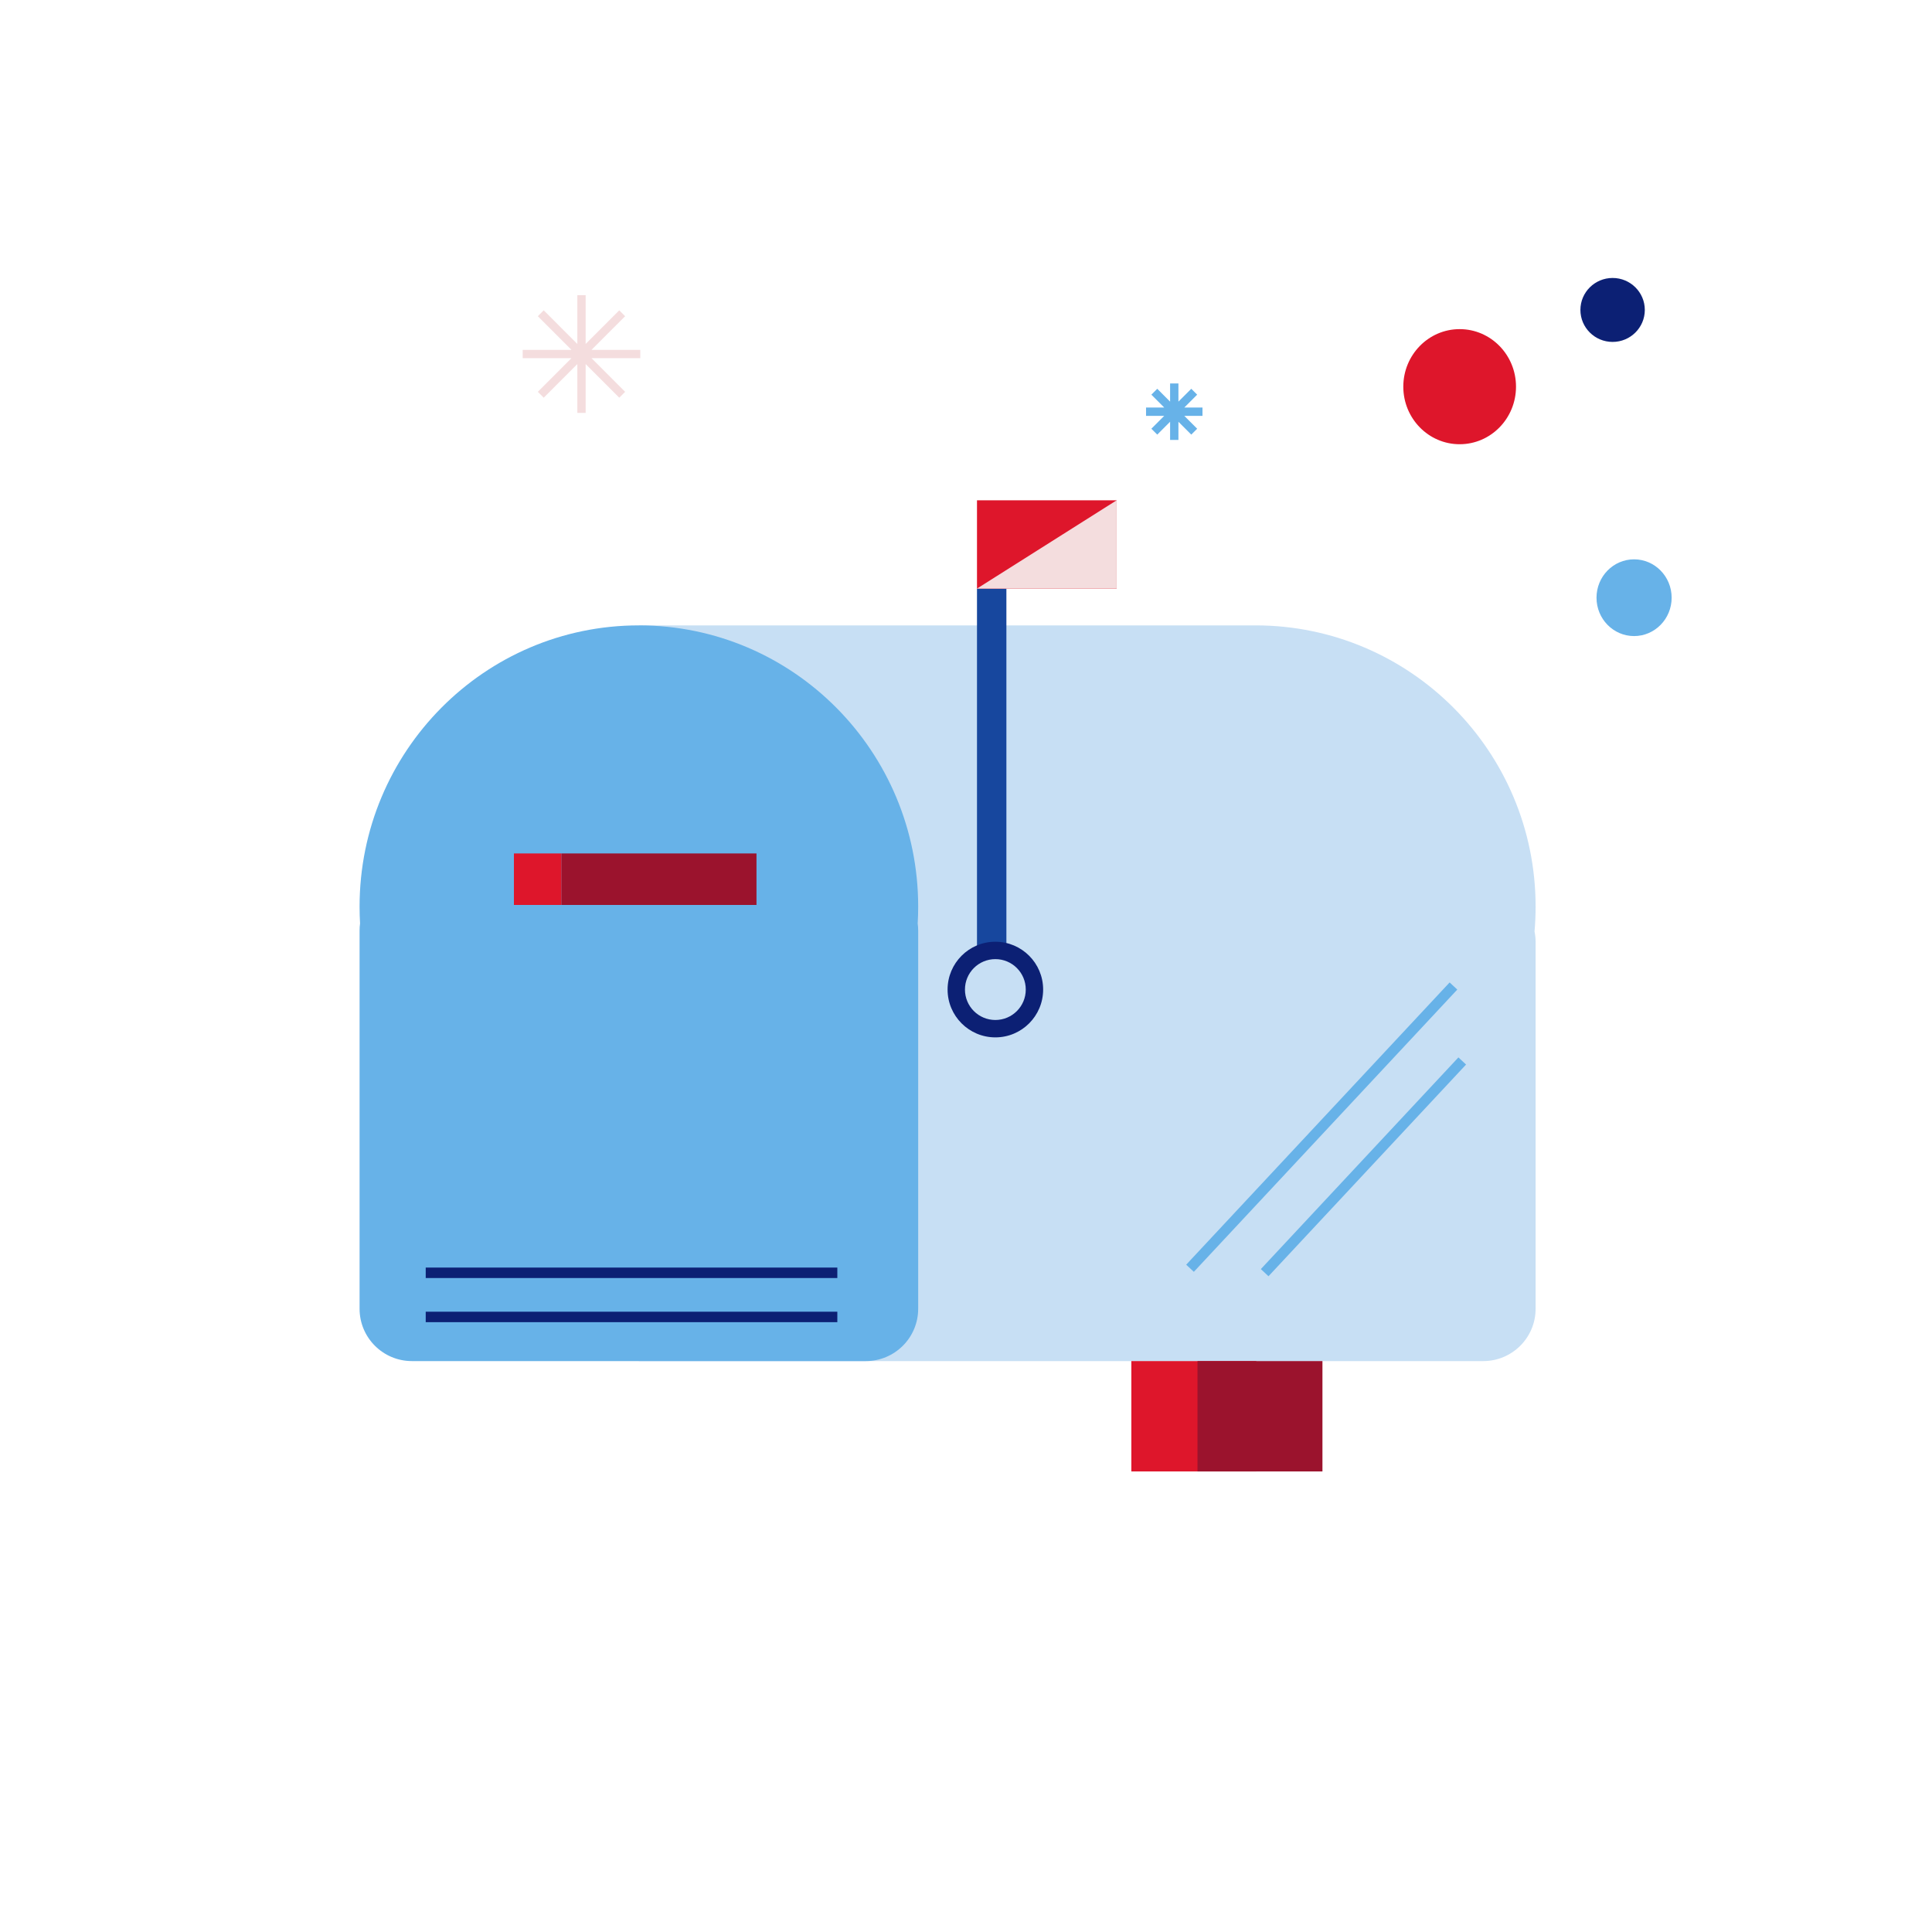 <svg width="360" height="360" viewBox="0 0 360 360" fill="none" xmlns="http://www.w3.org/2000/svg">
<path fill-rule="evenodd" clip-rule="evenodd" d="M119.045 253.619V116.53H233.921C262.76 116.53 286.138 139.997 286.138 168.945C286.138 170.506 286.07 172.049 285.937 173.574C286.069 174.209 286.138 174.87 286.138 175.548V243.867C286.138 249.252 281.772 253.619 276.386 253.619H119.045Z" fill="#C7DFF4"/>
<path fill-rule="evenodd" clip-rule="evenodd" d="M119.045 116.53C147.789 116.53 171.09 139.997 171.09 168.945C171.09 169.995 171.06 171.038 170.999 172.072C171.059 172.509 171.09 172.953 171.09 173.406V243.867C171.09 249.252 166.724 253.619 161.339 253.619H76.751C71.367 253.619 67.001 249.252 67.001 243.867V173.406C67.001 172.953 67.031 172.509 67.091 172.072C67.031 171.038 67.001 169.995 67.001 168.945C67.001 139.997 90.302 116.53 119.045 116.53Z" fill="#67B2E8"/>
<path fill-rule="evenodd" clip-rule="evenodd" d="M182.048 176.849H187.527V109.675H182.048V176.849Z" fill="#17479E"/>
<path fill-rule="evenodd" clip-rule="evenodd" d="M182.048 109.675H208.071V93.225H182.048V109.675Z" fill="#DE162B"/>
<path fill-rule="evenodd" clip-rule="evenodd" d="M210.81 274.182H234.093V253.619H210.81V274.182Z" fill="#DE162B"/>
<path fill-rule="evenodd" clip-rule="evenodd" d="M223.136 274.182H246.419V253.619H223.136V274.182Z" fill="#9B132D"/>
<path fill-rule="evenodd" clip-rule="evenodd" d="M95.762 168.624H104.64V159.027H95.762V168.624Z" fill="#DE162B"/>
<path fill-rule="evenodd" clip-rule="evenodd" d="M104.64 168.624H140.959V159.027H104.64V168.624Z" fill="#9B132D"/>
<path fill-rule="evenodd" clip-rule="evenodd" d="M270.116 183.063L271.542 184.394L222.456 236.987L221.03 235.656L270.116 183.063Z" fill="#67B2E8"/>
<path fill-rule="evenodd" clip-rule="evenodd" d="M271.753 197.033L273.179 198.364L236.364 237.808L234.938 236.477L271.753 197.033Z" fill="#67B2E8"/>
<path fill-rule="evenodd" clip-rule="evenodd" d="M208.07 93.224V109.675H182.047L208.07 93.224Z" fill="#F4DDDE"/>
<path fill-rule="evenodd" clip-rule="evenodd" d="M185.472 193.3C190.389 193.3 194.374 189.309 194.374 184.389C194.374 179.468 190.389 175.478 185.472 175.478C180.555 175.478 176.569 179.468 176.569 184.389C176.569 189.309 180.555 193.3 185.472 193.3Z" fill="#0C2074"/>
<path fill-rule="evenodd" clip-rule="evenodd" d="M179.806 184.389C179.806 187.521 182.343 190.06 185.471 190.06C188.601 190.06 191.137 187.521 191.137 184.389C191.137 181.256 188.601 178.719 185.471 178.719C182.343 178.719 179.806 181.256 179.806 184.389Z" fill="#C7DFF4"/>
<path fill-rule="evenodd" clip-rule="evenodd" d="M156.024 236.193V238.143H79.326V236.193H156.024Z" fill="#0C2074"/>
<path fill-rule="evenodd" clip-rule="evenodd" d="M156.024 244.418V246.368H79.326V244.418H156.024Z" fill="#0C2074"/>
<path fill-rule="evenodd" clip-rule="evenodd" d="M109.127 54.999L109.127 64.091L115.388 57.825L116.486 58.922L110.222 65.19H119.308V66.742H110.223L116.486 73.01L115.388 74.107L109.127 67.84L109.127 76.934H107.575L107.575 67.84L101.315 74.108L100.217 73.011L106.479 66.742H97.394V65.19H106.48L100.217 58.921L101.315 57.824L107.575 64.091L107.575 54.999H109.127Z" fill="#F4DDDE"/>
<path fill-rule="evenodd" clip-rule="evenodd" d="M219.583 71.45L219.583 74.837L221.977 72.443L223.074 73.54L220.678 75.937L224.066 75.937V77.489L220.678 77.489L223.074 79.887L221.977 80.984L219.583 78.589L219.583 81.977H218.031L218.031 78.587L215.637 80.984L214.54 79.887L216.934 77.489L213.549 77.489V75.937L216.934 75.937L214.54 73.54L215.637 72.443L218.031 74.839L218.031 71.45H219.583Z" fill="#67B2E8"/>
<path fill-rule="evenodd" clip-rule="evenodd" d="M271.986 82.776C277.785 82.776 282.486 77.975 282.486 72.052C282.486 66.129 277.785 61.328 271.986 61.328C266.186 61.328 261.486 66.129 261.486 72.052C261.486 77.975 266.186 82.776 271.986 82.776Z" fill="#DE162B"/>
<path fill-rule="evenodd" clip-rule="evenodd" d="M304.486 118.522C308.351 118.522 311.486 115.322 311.486 111.376C311.486 107.424 308.351 104.224 304.486 104.224C300.618 104.224 297.486 107.424 297.486 111.376C297.486 115.322 300.618 118.522 304.486 118.522Z" fill="#67B2E8"/>
<path fill-rule="evenodd" clip-rule="evenodd" d="M300.486 63.712C303.799 63.712 306.486 61.043 306.486 57.751C306.486 54.463 303.799 51.795 300.486 51.795C297.172 51.795 294.486 54.463 294.486 57.751C294.486 61.043 297.172 63.712 300.486 63.712Z" fill="#0C2074"/>
</svg>
